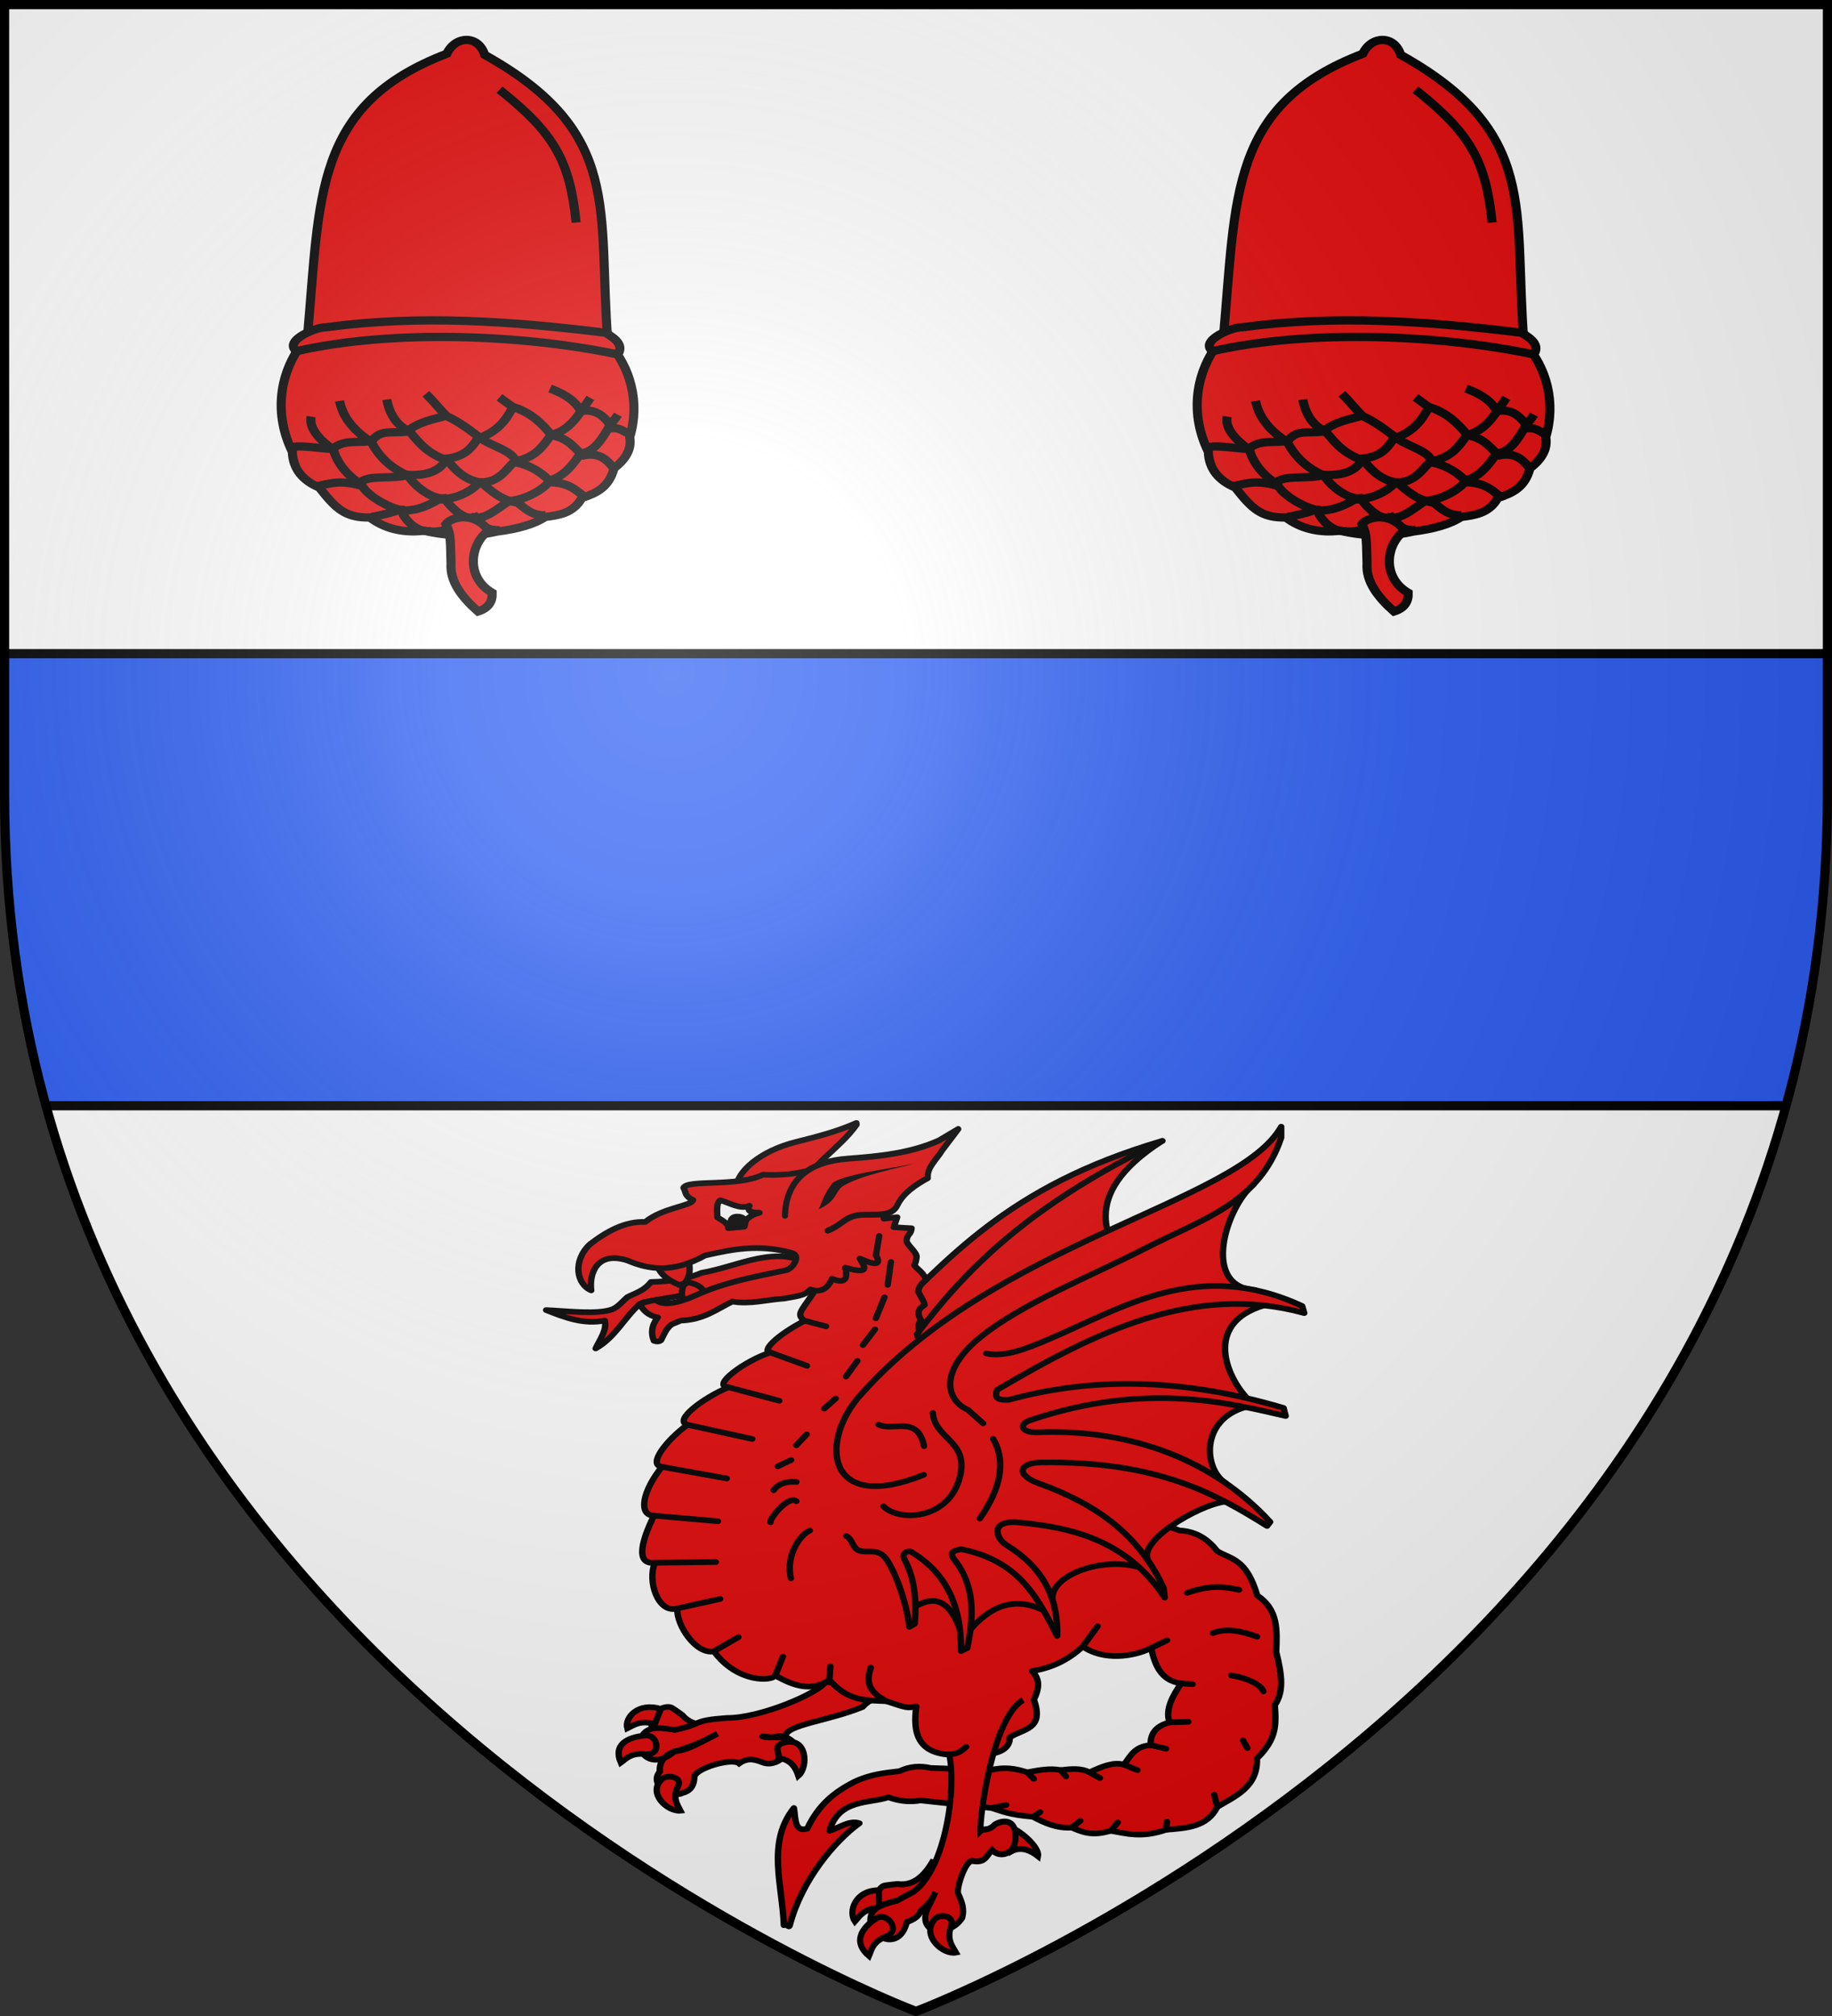 <?xml version="1.0" encoding="UTF-8" standalone="no"?>
<svg
   xmlns:dc="http://purl.org/dc/elements/1.1/"
   xmlns:cc="http://creativecommons.org/ns#"
   xmlns:rdf="http://www.w3.org/1999/02/22-rdf-syntax-ns#"
   xmlns:svg="http://www.w3.org/2000/svg"
   xmlns="http://www.w3.org/2000/svg"
   xmlns:xlink="http://www.w3.org/1999/xlink"
   xmlns:sodipodi="http://sodipodi.sourceforge.net/DTD/sodipodi-0.dtd"
   xmlns:inkscape="http://www.inkscape.org/namespaces/inkscape"
   width="600"
   height="660"
   viewBox="0 0 600 660"
   id="svg2"
   sodipodi:version="0.32"
   inkscape:version="0.46"
   sodipodi:docname="Blason_de_la_ville_de_Fossieux-A_(Moselle).svg"
   inkscape:output_extension="org.inkscape.output.svg.inkscape"
   version="1.0">
  <rect x="0" y="0" width="600" height="660" fill="#333333" stroke="none"/>
  <sodipodi:namedview
     inkscape:window-height="977"
     inkscape:window-width="1280"
     inkscape:pageshadow="2"
     inkscape:pageopacity="0.0"
     guidetolerance="10.0"
     gridtolerance="10.0"
     objecttolerance="10.0"
     borderopacity="1.0"
     bordercolor="#666666"
     pagecolor="#ffffff"
     id="base"
     showgrid="false"
     inkscape:zoom="1.1863636"
     inkscape:cx="300"
     inkscape:cy="330"
     inkscape:window-x="-4"
     inkscape:window-y="-4"
     inkscape:current-layer="layer3"
     inkscape:object-nodes="true"
     inkscape:window-maximized="1" />
  <defs
     id="defs4">
    <radialGradient
       id="Gradient1"
       gradientUnits="userSpaceOnUse"
       cx="-80"
       cy="-80"
       r="405">
      <stop
         style="stop-color:#fff;stop-opacity:0.31"
         offset="0"
         id="stop7" />
      <stop
         style="stop-color:#fff;stop-opacity:0.25"
         offset="0.19"
         id="stop9" />
      <stop
         style="stop-color:#6b6b6b;stop-opacity:0.125"
         offset="0.6"
         id="stop11" />
      <stop
         style="stop-color:#000;stop-opacity:0.125"
         offset="1"
         id="stop13" />
    </radialGradient>
    <clipPath
       id="shield_cut">
      <path
         id="shield"
         d="M -298.5,-298.5 L 298.5,-298.5 L 298.5,-40 C 298.5,246.31 0,358.5 0,358.5 C 0,358.5 -298.5,246.31 -298.5,-40 L -298.5,-298.5 z" />
    </clipPath>
  </defs>
  <g
     id="layer4"
     inkscape:label="Fond écu"
     inkscape:groupmode="layer"
     transform="translate(300,300)">
    <use
       xlink:href="#shield"
       id="use18"
       style="fill:#ffffff"
       x="0"
       y="0"
       width="600"
       height="660" />
    <path
       style="fill:#2b5df2"
       d="M 1.5 214 L 1.5 260 C 1.5 296.845 6.448 330.79 15.062 362 L 584.938 362 C 593.552 330.79 598.5 296.845 598.5 260 L 598.5 214 L 1.5 214 z "
       transform="translate(-300,-300)"
       id="path17770" />
    <path
       style="opacity:1;fill:none;fill-opacity:1;fill-rule:nonzero;stroke:#000000;stroke-width:3;stroke-linecap:butt;stroke-linejoin:round;stroke-miterlimit:4;stroke-dasharray:none;stroke-dashoffset:0;stroke-opacity:1"
       d="M -284.938,62 L 285.5,62"
       id="path11882"
       sodipodi:nodetypes="cc" />
    <path
       style="opacity:1;fill:none;fill-opacity:1;fill-rule:nonzero;stroke:#000000;stroke-width:3;stroke-linecap:butt;stroke-linejoin:round;stroke-miterlimit:4;stroke-dasharray:none;stroke-dashoffset:0;stroke-opacity:1"
       d="M -298.5,-86 L 298.5,-86"
       id="path11884"
       sodipodi:nodetypes="cc" />
  </g>
  <g
     id="layer3"
     inkscape:label="Meubles"
     inkscape:groupmode="layer"
     transform="translate(300,300)">
    <g
       id="g18034">
      <g
         id="g9137"
         transform="matrix(-0.992,0,0,0.9,-706.953,-241.229)">
        <path
           class="st0"
           d="M -511.742,57.137 C -515.942,5.937 -513.742,-27.163 -557.742,-45.763 C -560.642,-52.463 -568.242,-52.563 -570.242,-45.363 C -616.142,-17.163 -607.442,11.037 -610.942,59.237 C -618.542,68.237 -621.542,81.337 -618.142,93.737 C -618.842,98.137 -616.742,101.837 -612.942,105.037 C -611.342,111.837 -607.342,114.037 -602.342,115.837 C -599.442,121.537 -594.442,122.137 -590.242,122.737 C -586.642,125.437 -580.942,127.137 -574.442,128.037 C -567.142,129.937 -558.542,129.937 -550.242,127.737 C -543.042,128.737 -536.842,126.737 -532.342,122.937 C -524.042,123.137 -520.942,119.437 -515.642,112.037 C -510.242,109.537 -506.942,105.337 -506.742,99.037 C -500.842,85.837 -501.742,70.037 -511.742,57.137 z"
           id="path8862"
           style="fill:#e20909;stroke:#000000;stroke-width:3;stroke-opacity:1" />
        <path
           id="path42"
           class="st0"
           d="M -508.142,62.437 C -503.642,58.637 -514.742,53.537 -517.942,53.737 C -548.842,49.137 -579.142,51.537 -610.142,55.737 C -614.242,58.337 -615.942,60.637 -614.242,63.637 C -584.142,56.637 -540.942,54.237 -508.142,62.437"
           style="fill:#e20909;stroke:#000000;stroke-width:3;stroke-opacity:1" />
        <path
           id="path50"
           class="st1"
           d="M -575.142,-32.663 C -593.342,-16.763 -598.342,-6.763 -600.442,15.637"
           style="fill:none;stroke:#000000;stroke-width:3;stroke-opacity:1" />
        <path
           d="M -605.142,79.437 C -600.942,86.137 -598.342,91.237 -592.142,92.937 C -589.342,97.137 -587.242,101.037 -580.042,102.637 C -577.342,105.337 -574.942,110.437 -568.642,110.137 C -567.642,111.037 -563.842,116.037 -555.042,116.437 C -550.242,119.437 -546.742,120.737 -541.542,120.337 C -538.842,121.537 -533.842,122.537 -532.942,122.737"
           class="st2"
           id="path38"
           style="fill:none;stroke:#000000;stroke-width:3;stroke-opacity:1" />
        <path
           d="M -550.842,77.937 C -553.242,80.537 -555.342,83.437 -557.642,86.037 C -560.642,87.537 -563.842,89.737 -568.542,93.837 C -572.942,97.337 -579.542,98.537 -580.742,102.937 C -586.942,104.437 -589.942,107.837 -592.342,110.137 C -598.542,110.437 -600.842,113.437 -603.442,115.637"
           class="st2"
           id="path54"
           style="fill:none;stroke:#000000;stroke-width:3;stroke-opacity:1" />
        <path
           d="M -575.142,79.237 C -576.642,80.437 -578.042,81.637 -579.542,82.737 C -585.542,84.737 -589.142,88.737 -592.342,93.037 C -598.542,94.237 -599.942,98.237 -602.842,100.337 C -606.942,99.437 -609.942,100.637 -612.842,105.137"
           class="st2"
           id="path58"
           style="fill:none;stroke:#000000;stroke-width:3;stroke-opacity:1" />
        <path
           d="M -591.842,76.037 C -597.442,78.337 -600.142,80.737 -602.042,84.237 C -606.442,83.337 -609.742,85.637 -612.342,90.437 C -615.442,90.337 -615.742,91.737 -618.542,92.737"
           class="st2"
           id="path62"
           style="fill:none;stroke:#000000;stroke-width:3;stroke-opacity:1" />
        <path
           d="M -537.942,80.037 C -538.442,83.337 -540.242,89.137 -545.342,91.537 C -548.542,95.637 -551.342,99.837 -558.142,102.237 C -561.142,106.737 -564.742,109.637 -569.142,110.237 C -572.442,113.237 -575.442,116.637 -581.142,117.537 C -583.642,119.737 -585.942,122.337 -590.342,122.137"
           class="st3"
           id="path66"
           style="fill:none;stroke:#000000;stroke-width:3;stroke-opacity:1" />
        <path
           d="M -522.342,80.537 C -523.542,87.237 -527.842,91.937 -532.842,95.537 C -536.142,102.237 -540.342,105.437 -545.142,107.837 C -546.442,110.737 -552.542,116.537 -556.942,115.937 C -560.242,120.937 -564.242,124.037 -567.142,122.837 C -569.142,126.137 -571.542,127.737 -575.242,127.537"
           class="st3"
           id="path70"
           style="fill:none;stroke:#000000;stroke-width:3;stroke-opacity:1" />
        <path
           d="M -512.942,86.237 C -512.242,90.437 -515.442,94.437 -520.242,98.237 C -521.642,103.037 -524.442,107.337 -529.542,110.937 C -531.542,115.537 -540.142,120.037 -542.642,120.137 C -543.742,123.737 -547.842,128.737 -552.742,127.837"
           class="st2"
           id="path74"
           style="fill:none;stroke:#000000;stroke-width:3;stroke-opacity:1" />
        <path
           d="M -614.242,85.537 C -613.442,86.937 -612.242,88.437 -611.442,89.837 C -608.842,94.537 -606.442,99.137 -601.842,99.737 C -598.842,104.637 -596.042,108.037 -591.842,109.437 C -590.742,111.437 -585.642,116.137 -578.142,117.037 C -574.042,120.037 -570.342,123.837 -566.442,122.837 C -561.042,125.237 -557.342,128.837 -551.542,127.937"
           class="st2"
           id="path78"
           style="fill:none;stroke:#000000;stroke-width:3;stroke-opacity:1" />
        <path
           d="M -579.642,82.637 C -577.242,87.637 -574.342,91.937 -568.042,94.137 C -565.842,97.537 -564.042,100.737 -557.642,101.537 C -555.742,105.937 -551.442,107.737 -545.042,107.437 C -539.242,109.337 -530.942,106.937 -528.342,111.037 C -521.642,109.237 -518.542,110.837 -514.942,111.537"
           class="st2"
           id="path82"
           style="fill:none;stroke:#000000;stroke-width:3;stroke-opacity:1" />
        <path
           d="M -506.342,97.537 C -508.842,96.437 -514.142,97.637 -520.142,98.037 C -523.542,94.237 -529.342,96.137 -533.142,94.937 C -535.842,90.937 -539.242,92.337 -544.542,91.737 C -548.442,88.037 -553.742,87.137 -556.842,86.137"
           class="st2"
           id="path86"
           style="fill:none;stroke:#000000;stroke-width:3;stroke-opacity:1" />
        <path
           id="path90"
           class="st0"
           d="M -571.542,127.737 C -565.442,132.537 -563.842,144.637 -572.742,150.337 C -572.842,153.537 -571.542,155.937 -568.042,157.137 C -562.642,151.837 -558.742,146.237 -559.142,139.637 C -558.942,129.237 -558.842,128.537 -557.442,125.337 C -559.042,122.937 -566.542,120.337 -571.542,127.737"
           style="fill:#e20909;stroke:#000000;stroke-width:3;stroke-opacity:1" />
      </g>
      <use
         height="660"
         width="600"
         transform="translate(300,0)"
         id="use17884"
         xlink:href="#g9137"
         y="0"
         x="0" />
    </g>
    <g
       id="g9151"
       transform="matrix(1.042,0,0,0.924,-305.313,-92.951)">
      <path
         style="fill:#e20909;fill-opacity:1;stroke:#000000;stroke-width:2;stroke-linecap:round;stroke-linejoin:round;stroke-miterlimit:4;stroke-dasharray:none;stroke-opacity:1;display:inline"
         d="M 303.042,396.33 L 309.812,397.337"
         id="path5627" />
      <path
         style="fill:#e20909;fill-opacity:1;stroke:#000000;stroke-width:2;stroke-linecap:round;stroke-linejoin:round;stroke-miterlimit:4;stroke-dasharray:none;stroke-opacity:1"
         d="M 358.043,224.813 C 354.605,215.949 342.918,200.113 370.323,180.207 C 318.661,203.533 301.703,229.643 284.25,251.491 L 283.421,268.592 L 358.043,224.813 z"
         id="path4996"
         sodipodi:nodetypes="ccccc" />
      <path
         style="fill:#e20909;fill-opacity:1;stroke:#000000;stroke-width:2;stroke-linecap:round;stroke-linejoin:round;stroke-miterlimit:4;stroke-dasharray:none;stroke-opacity:1"
         d="M 282.177,266.084 C 300.054,237.231 318.061,208.381 370.48,180.122 C 321.082,196.455 303.105,222.467 280.104,246.93 L 282.177,266.084 z"
         id="path4994"
         sodipodi:nodetypes="cccc" />
      <g
         style="stroke-width:2;stroke-miterlimit:4;stroke-dasharray:none;display:inline"
         id="g5015"
         transform="translate(0,32)">
        <path
           style="fill:#e20909;fill-opacity:1;stroke:#000000;stroke-width:2;stroke-miterlimit:4;stroke-dasharray:none;stroke-opacity:1"
           d="M 213.164,360.687 C 207.588,359.572 209.74,347.679 215.795,348.779 C 216.34,348.878 219.534,351.548 219.534,351.548 C 222.272,355.276 226.904,355.849 232.965,354.04 L 221.195,360.964 L 213.164,360.687 z"
           id="path5240"
           sodipodi:nodetypes="cscccc" />
        <path
           sodipodi:nodetypes="cccssccccsccccccccc"
           id="path5244"
           d="M 251.97,359.158 C 251.378,360.102 244.284,359.001 244.753,359.145 C 248.258,360.767 250.176,356.899 254.35,361.024 C 257.476,366.867 254.931,359.418 251.595,365.86 C 250.527,367.92 247.702,369.302 245.385,368.588 C 243.632,368.049 240.799,365.995 237.403,368.736 C 235.13,366.625 223.668,370.452 223.335,373.503 C 223.267,377.028 221.712,378.642 219.489,379.242 C 216.56,381.13 208.889,376.579 212.484,371.594 C 212.249,368.782 213.64,365.738 217.133,364.53 C 222.365,362.721 226.117,361.009 230.594,358.188 C 225.52,361.038 221.511,364.089 217.107,364.436 C 208.95,372.364 203.163,362.561 207.974,357.534 C 209.286,356.591 210.065,355.459 217.211,356.868 C 226.492,354.608 222.364,353.506 233.589,352.602 C 244.043,352.683 262.084,343.932 264.511,339.948 L 292.438,340.662 C 286.114,345.75 280.845,343.092 276.186,348.74 C 265.065,353.857 252.049,354.984 251.97,359.158 z"
           style="fill:#e20909;fill-opacity:1;stroke:#000000;stroke-width:2;stroke-miterlimit:4;stroke-dasharray:none;stroke-opacity:1" />
        <path
           style="fill:#e20909;fill-opacity:1;stroke:#000000;stroke-width:2;stroke-miterlimit:4;stroke-dasharray:none;stroke-opacity:1"
           d="M 212.792,349.411 L 210.89,354.811 C 206.407,353.231 204.133,355.275 202.265,356.29 C 201.36,352.483 205.745,346.865 212.792,349.411 z"
           id="path5250"
           sodipodi:nodetypes="cscs" />
        <path
           sodipodi:nodetypes="cscs"
           id="path5246"
           d="M 213.034,374.38 C 214.824,372.38 219.683,373.584 218.248,376.745 C 216.284,381.074 218.122,383.518 218.97,385.467 C 215.033,385.948 208.548,379.393 213.034,374.38 z"
           style="fill:#e20909;fill-opacity:1;stroke:#000000;stroke-width:2;stroke-miterlimit:4;stroke-dasharray:none;stroke-opacity:1" />
        <path
           style="fill:#e20909;fill-opacity:1;stroke:#000000;stroke-width:2;stroke-miterlimit:4;stroke-dasharray:none;stroke-opacity:1"
           d="M 207.974,358.814 C 211.984,358.415 213.094,365.999 208.008,365.432 C 203.283,364.904 201.891,367.117 200.228,368.441 C 197.845,362.218 202.004,359.407 207.974,358.814 z"
           id="path5248"
           sodipodi:nodetypes="cscs" />
        <path
           style="fill:#e20909;fill-opacity:1;stroke:#000000;stroke-width:2;stroke-miterlimit:4;stroke-dasharray:none;stroke-opacity:1"
           d="M 251.363,361.412 C 247.946,362.524 250.265,365.071 249.824,366.927 C 253.682,367.212 255.277,370.442 256.041,373.086 C 259.151,370.097 258.934,358.948 251.363,361.412 z"
           id="path8571"
           sodipodi:nodetypes="cccs" />
      </g>
      <path
         style="fill:#e20909;fill-opacity:1;stroke:#000000;stroke-width:2;stroke-linecap:round;stroke-linejoin:round;stroke-miterlimit:4;stroke-dasharray:none;stroke-opacity:1;display:inline"
         d="M 282.5,203.543 L 273.235,201.096 L 260.719,234.09 C 256.328,241.328 255.67,241.31 257.812,243.99 C 249.004,249.165 244.268,254.764 247.25,255.127 C 239.352,257.901 228.336,267.072 234.062,267.434 C 225.858,271.325 216.694,279.293 221.188,280.737 C 214.937,285.767 208.41,294.927 213.157,295.629 C 207.09,304.068 205.551,312.783 210.613,312.932 C 207.381,320.504 204.189,330.465 210.938,329.618 C 208.504,336.194 211.933,347.767 217.969,345.809 C 217.716,352.179 224.16,362.294 229.469,360.996 C 236.854,372.236 247.58,371.658 248.781,369.59 C 254.449,373.18 260.114,375.509 265.781,371.102 C 271.755,378.941 277.714,378.346 283.688,378.671 C 290.179,381.088 290.09,381.18 293.094,380.527 C 292.08,389.388 292.686,399.755 309.812,397.337 L 312.474,397.094 C 316.804,398.144 322.743,396.443 322.456,391.507 C 326.719,388.362 333.446,388.744 330.062,378.121 C 332.388,372.764 331.268,370.121 329.5,367.981 C 334.913,367.028 340.363,364.629 345.438,359.284 C 351.815,364.431 361.472,362.978 366.906,359.827 C 368.084,365.892 370.008,371.44 376.344,372.346 C 373.594,376.957 371.302,381.555 372.688,386.165 C 369.069,387.277 366.585,389.49 366.75,394.243 C 361.587,394.687 360.393,398.238 358.375,401.152 C 355.069,400.045 351.302,401.906 347.531,403.868 C 344.817,402.238 341.614,402.675 338.438,403.077 C 335.246,402.338 331.626,403.071 327.969,403.868 C 324.335,402.466 320.544,401.877 316.438,403.077 L 297.594,402.321 C 294.334,401.481 291.072,401.687 287.812,403.456 C 283.039,404.053 278.273,404.668 273.5,407.306 C 267.877,410.596 262.556,414.865 258.812,423.84 C 254.656,425.201 255.22,420.054 254.625,416.518 C 245.963,428.754 251.031,443.9 251.469,458.043 C 252.092,456.748 253.013,459.47 253.344,458.043 C 257.048,442.058 267.55,428.117 275.219,421.915 C 272.075,420.692 268.956,423.499 265.812,424.596 C 268.675,413.146 278.671,414.998 284.312,412.702 C 287.689,414.114 291.061,414.514 294.438,413.837 L 316.781,416.518 C 320.082,417.666 322.372,418.959 329.719,419.612 C 333.445,421.852 337.275,423.796 341.938,423.462 C 345.155,424.947 348.179,426.654 354.156,424.596 C 359.244,425.544 363.817,427.259 371.625,424.218 C 378.015,423.642 384.528,423.315 387.688,416.14 C 393.001,412.493 400.521,409.247 400.167,398.965 C 406.385,392.066 406.232,387.138 405.781,380.046 C 408.541,375.482 408.174,369.922 406.219,361.209 C 406.507,353.718 406.929,346.185 400.281,341.237 C 396.781,327.998 392.076,328.462 387.688,325.493 C 384.936,321.51 381.398,318.516 375.812,318.171 C 333.101,300.89 306.725,301.774 293.319,248.589 C 294.793,247.589 292.895,244.884 294.695,243.801 C 292.798,240.624 294.319,239.315 295.717,238.275 C 295.603,237.107 294.623,235.694 293.688,233.5 C 293.876,231.846 294.816,230.495 296.261,229.247 C 294.666,225.964 293.655,225.98 292.494,224.182 C 293.014,222.871 292.982,222.807 293.188,221.429 C 293.466,219.571 289.757,216.83 290.049,215.203 C 290.475,212.837 291.387,213.445 291.625,211.106 L 286,210.727 L 287.094,207.187 L 282.906,207.702 L 282.5,203.543 z"
         id="path7623"
         sodipodi:nodetypes="cccccccccccccccccccccccccccccccccccccscccccccccccccccccccccccsccccc" />
      <g
         style="stroke-width:1.907;stroke-miterlimit:4;stroke-dasharray:none;display:inline"
         id="g5007"
         transform="matrix(1,0,0,1.1,0,-3.478)">
        <path
           sodipodi:nodetypes="cccs"
           id="path5213"
           d="M 320.856,390.485 L 322.758,395.885 C 326.082,393.906 329.241,395.637 331.383,397.365 C 332.217,393.132 318.211,382.976 320.856,390.485 z"
           style="fill:#e20909;fill-opacity:1;stroke:#000000;stroke-width:1.907;stroke-miterlimit:4;stroke-dasharray:none;stroke-opacity:1" />
        <path
           sodipodi:nodetypes="cscccc"
           id="path5242"
           d="M 289.169,417.262 C 284.438,420.416 277.55,410.485 282.609,406.981 C 283.065,406.666 287.211,406.296 287.211,406.296 C 291.783,406.995 295.464,404.125 298.47,398.561 L 295.044,411.779 L 289.169,417.262 z"
           style="fill:#e20909;fill-opacity:1;stroke:#000000;stroke-width:1.907;stroke-miterlimit:4;stroke-dasharray:none;stroke-opacity:1" />
        <path
           sodipodi:nodetypes="cscs"
           id="path5238"
           d="M 281.333,408.308 L 281.392,414.033 C 276.639,414.082 275.201,416.781 273.794,418.373 C 271.641,415.105 273.84,408.326 281.333,408.308 z"
           style="fill:#e20909;fill-opacity:1;stroke:#000000;stroke-width:1.907;stroke-miterlimit:4;stroke-dasharray:none;stroke-opacity:1" />
        <path
           style="fill:#e20909;fill-opacity:1;stroke:#000000;stroke-width:1.907;stroke-miterlimit:4;stroke-dasharray:none;stroke-opacity:1"
           d="M 326.658,346.99 C 316.943,352.994 313.071,384.529 313.25,389.284 C 314.396,388.156 315.569,389.392 317.488,387.4 C 318.597,386.248 324.802,383.951 324.262,391.873 C 323.93,396.734 319.345,398.047 316.917,395.342 C 314.961,397.394 314.893,399.625 310.554,398.836 C 308.44,399.104 305.808,407.222 306.224,409.294 C 307.651,412.518 308.24,414.458 307.553,417.148 C 304.095,422.731 295.489,422.818 295.92,416.808 C 296.071,414.691 297.344,413.15 299.097,408.894 C 297.935,411.867 296.108,413.569 294.442,415.023 C 293.9,416.639 292.599,417.588 290.134,418.555 C 287.691,428.955 276.704,422.749 278.94,416.16 C 279.73,414.75 279.958,413.395 287.03,411.652 L 292.276,408.735 C 302.343,401.338 305.78,375.241 303.434,364.531"
           id="path5211"
           sodipodi:nodetypes="ccssccccsccccccc" />
        <path
           sodipodi:nodetypes="cscs"
           id="path5215"
           d="M 280.549,417.343 C 283.902,415.109 288.444,421.284 283.686,423.171 C 279.267,424.923 279.076,427.531 278.229,429.48 C 273.204,425.104 275.557,420.669 280.549,417.343 z"
           style="fill:#e20909;fill-opacity:1;stroke:#000000;stroke-width:1.907;stroke-miterlimit:4;stroke-dasharray:none;stroke-opacity:1" />
        <path
           style="fill:#e20909;fill-opacity:1;stroke:#000000;stroke-width:1.907;stroke-miterlimit:4;stroke-dasharray:none;stroke-opacity:1"
           d="M 298.686,417.814 C 300.295,415.666 305.241,416.442 304.087,419.717 C 302.507,424.2 304.551,426.474 305.566,428.342 C 301.685,429.164 294.654,423.2 298.686,417.814 z"
           id="path12774"
           sodipodi:nodetypes="cscs" />
      </g>
      <path
         style="fill:#e20909;fill-opacity:1;stroke:#000000;stroke-width:2;stroke-linecap:round;stroke-linejoin:round;stroke-miterlimit:4;stroke-dasharray:none;stroke-opacity:1"
         d="M 236.512,196.662 C 236.725,191.175 243.764,183.752 255.389,180.486 C 262.038,178.618 268.392,176.766 274.262,173.789 L 274.315,174.396 C 268.882,183.204 258.151,189.858 259.711,194.938 L 236.512,196.662 z"
         id="path7635"
         sodipodi:nodetypes="cscccc" />
      <path
         style="fill:#e20909;fill-opacity:1;stroke:#000000;stroke-width:2;stroke-linecap:round;stroke-linejoin:round;stroke-miterlimit:4;stroke-dasharray:none;stroke-opacity:1"
         d="M 248.875,221.062 C 241.204,221.335 233.353,225.429 225.625,226.875 C 220.781,229.251 215.36,229.993 209.719,230.125 C 207.366,233.436 204.76,234.023 202.25,235.531 C 200.688,237.09 199.219,239.122 197.562,239.812 C 192.895,241.757 183.688,240.456 176.75,240.094 C 182.847,242.82 188.585,245.276 195.188,243.812 C 195.924,247.104 193.708,250.396 192.312,253.688 C 198.387,249.856 201.237,242.926 206.094,238.031 C 208.13,236.688 208.095,237.462 211.281,236.5 L 253.281,228.438 L 256.469,222.312 C 253.964,221.316 251.432,220.972 248.875,221.062 z"
         id="path7639"
         sodipodi:nodetypes="ccccscccccccc" />
      <path
         style="fill:#e20909;fill-opacity:1;stroke:#000000;stroke-width:2;stroke-linecap:round;stroke-linejoin:round;stroke-miterlimit:4;stroke-dasharray:none;stroke-opacity:1"
         d="M 211.618,223.366 C 211.861,226.324 213.939,228.985 218.646,231.221 L 220.288,230.579 C 222.606,227.108 221.725,224.315 221.521,221.378 L 211.618,223.366 z"
         id="path7641"
         sodipodi:nodetypes="ccccc" />
      <path
         style="fill:#e20909;fill-opacity:1;stroke:#000000;stroke-width:2;stroke-linecap:round;stroke-linejoin:round;stroke-miterlimit:4;stroke-dasharray:none;stroke-opacity:1"
         d="M 220.332,237.55 C 219.18,235.575 219.264,233.492 219.904,231.36 L 221.278,230.243 C 226.106,231.315 225.893,233.327 227.441,234.686 L 220.332,237.55 z"
         id="path7643"
         sodipodi:nodetypes="ccccc" />
      <path
         style="fill:#e20909;fill-opacity:1;stroke:#000000;stroke-width:2;stroke-linecap:round;stroke-linejoin:round;stroke-miterlimit:4;stroke-dasharray:none;stroke-opacity:1"
         d="M 258.093,190.958 C 254.264,191.958 249.943,192.415 244.933,192.11 C 236.766,196.592 221.142,193.703 219.935,196.784 C 220.791,198.345 220.183,199.681 222.926,201.077 C 222.564,203.224 213.521,203.7 207.91,208.869 C 201.725,208.575 196.02,212.006 190.492,216.796 C 184.987,222.733 186.321,230.978 190.934,233.124 C 190.247,227.508 192.447,219.007 202.313,222.522 C 209.085,225.809 216.571,227.071 226.738,220.741 C 235.664,218.52 243.302,216.65 253.824,219.794 C 257.161,220.792 254.179,225.509 252.102,225.993 C 241.316,228.507 232.681,230.298 223.68,234.908 C 218.586,237.517 213.384,238.791 211.277,236.514 C 209.357,236.778 207.047,237.535 206.085,238.03 C 207.338,240.094 208.706,242.068 211.839,242.68 C 209.836,245.582 209.663,248.325 210.623,250.969 C 211.515,251.346 212.272,251.308 212.87,250.772 C 213.817,248.769 214.463,246.559 216.259,245.139 L 219.055,243.827 C 226.383,243.507 230.338,239.791 235.282,237.071 C 240.878,238.18 246.218,236.374 251.683,235.992 C 254.702,235.302 258.141,235.127 259.812,232.79 C 262.789,233.914 265.127,232.903 266.596,228.995 C 270.721,230.91 271.647,229.048 270.781,225.071 C 279.253,227.75 276.553,224.383 275.348,221.825 C 280.934,224.686 281.964,223.749 280.422,220.669 L 281.44,213.82"
         id="path7637"
         sodipodi:nodetypes="cccccccccsssccccccccccccccc" />
      <path
         style="fill:#ffffff;fill-opacity:1;stroke:#000000;stroke-width:2;stroke-linecap:round;stroke-linejoin:round;stroke-miterlimit:4;stroke-dasharray:none;stroke-opacity:1"
         d="M 231.532,201.196 C 230.321,201.806 230.429,204.49 230.59,207.257 C 232.446,208.465 234.183,209.683 233.981,211.071 L 239.027,210.505 C 239.082,208.192 240.611,206.53 243.807,205.603 C 241.764,205.5 239.649,205.449 240.647,203.139 C 237.789,204.552 234.598,202.161 231.532,201.196 z"
         id="path7645"
         sodipodi:nodetypes="ccccccc" />
      <path
         style="fill:#000000;fill-opacity:1;stroke:#000000;stroke-width:2;stroke-linecap:round;stroke-linejoin:round;stroke-miterlimit:4;stroke-dasharray:none;stroke-opacity:1"
         d="M 235.319,210.83 L 239.027,210.505 C 239.583,209.188 239.606,206.901 236.68,206.974 C 234.541,207.027 234.31,209.374 235.319,210.83 z"
         id="path7647"
         sodipodi:nodetypes="ccsc" />
      <g
         id="g4962"
         transform="matrix(0.996,-8.7155743e-2,9.5871317e-2,1.096,-19.626,15.773)"
         style="stroke-width:1.907;stroke-miterlimit:4;stroke-dasharray:none">
        <path
           sodipodi:nodetypes="csccccccc"
           id="path7633"
           d="M 253.83,194.349 C 255.312,182.621 263.282,177.575 275.19,177.616 C 285.327,177.652 295.193,177.409 304.382,174.056 L 310.79,170.852 L 305.094,177.26 C 303.151,180.054 299.731,182.355 299.754,185.805 C 295.628,187.73 291.735,189.889 289.43,193.637 C 287.593,196.963 283.794,196.368 280.174,196.129 C 272.544,195.251 272.41,198.461 266.745,200.203"
           style="opacity:1;fill:#e20909;fill-opacity:1;stroke:#000000;stroke-width:1.907;stroke-linecap:round;stroke-linejoin:round;stroke-miterlimit:4;stroke-dasharray:none;stroke-opacity:1" />
        <path
           sodipodi:nodetypes="cscsc"
           id="path4176"
           d="M 296.028,180.789 C 289.474,181.851 271.837,182.533 269.443,185.359 C 266.479,188.858 266.044,190.482 264.597,193.112 C 270.903,190.833 270.184,187.578 273.236,186.121 C 279.799,182.988 291.534,181.842 296.028,180.789 z"
           style="opacity:1;fill:#000000;fill-opacity:1;stroke:none;stroke-width:1.907;stroke-linecap:round;stroke-linejoin:round;stroke-miterlimit:4;stroke-dasharray:none;stroke-opacity:1" />
      </g>
      <path
         style="fill:#e20909;fill-opacity:1;stroke:#000000;stroke-width:2;stroke-linecap:round;stroke-linejoin:round;stroke-miterlimit:4;stroke-dasharray:none;stroke-opacity:1"
         d="M 284.25,323.315 L 292.402,345.368 C 296.21,342.904 302.469,339.679 306.801,353.162 L 310.118,353.234 C 317.487,343.663 325.172,342.085 333.094,346.492 L 336.359,344.55 C 332.738,335.243 350.43,327.074 363.107,331.204 L 366.297,329.421 C 361.572,322.592 381.433,309.225 390.191,307.974 L 390.326,301.377 C 383.528,296.596 382.154,279.081 396.566,274.477 L 397.117,271.337 C 390.876,264.098 383.1,244.938 402.36,238.443 L 399.621,233.012 C 382.259,231.799 390.691,203.358 399.06,195.601 L 310.782,243.966 L 292.127,276.572"
         id="path4992"
         sodipodi:nodetypes="ccccccccccccccccc" />
      <path
         style="fill:#e20909;fill-opacity:1;stroke:#000000;stroke-width:2;stroke-linecap:round;stroke-linejoin:round;stroke-miterlimit:4;stroke-dasharray:none;stroke-opacity:1"
         d="M 271.098,320.163 C 273.071,321.21 273.02,324.347 275.002,325.247 C 277.871,326.549 281.239,323.86 284.076,328.986 C 287.077,334.408 290.057,344.045 290.919,352.331 L 292.575,351.246 C 293.326,341.928 292.305,334.517 289.427,328.55 C 288.203,326.01 290.689,325.21 291.473,325.742 C 301.941,332.831 307.282,343.882 307.166,360.91 L 309.115,359.837 C 311.152,348.849 311.679,338.1 305.216,328.741 C 303.065,325.75 305.121,325.283 307.166,324.809 C 326.214,329.041 331.747,343.454 337.385,355.548 C 337.411,354.375 337.401,353.206 337.349,352.043 C 336.87,341.375 332.868,331.217 321.463,323.38 C 318.112,321.077 316.081,314.392 325.184,315.341 C 340.889,316.979 358.966,321.028 371.178,341.966 L 370.82,338.515 C 363.182,319.895 349.912,308.912 331.702,301.541 C 324.131,298.477 325.373,294.163 332.511,294.07 C 369.272,293.586 387.19,305.286 403.347,316.588 L 404.322,315.159 C 386.666,293.368 360.742,282.088 331.211,283.403 C 326.113,283.628 325.082,280.586 328.936,279.114 C 365.708,265.07 392.665,273.4 409.196,277.629 L 408.546,274.769 C 375.922,263.815 347.556,264.03 322.113,271.91 C 319.595,271.968 317.262,271.854 318.538,268.335 C 349.316,247.915 380.458,230.469 415.045,241.171 L 414.395,238.669 C 381.829,221.535 357.835,239.355 334.934,250.325 C 327.423,253.922 320.904,256.852 315.11,255.486"
         id="path4982"
         sodipodi:nodetypes="cssccsscccccsssccssccssccccccsc" />
      <path
         style="fill:#e20909;fill-opacity:1;stroke:#000000;stroke-width:2;stroke-linecap:round;stroke-linejoin:round;stroke-miterlimit:4;stroke-dasharray:none;stroke-opacity:1"
         d="M 295.443,298.462 C 265.368,312.158 262.707,287.853 274.507,271.556 C 317.081,215.822 394.158,202.451 407.792,175.106 L 407.792,178.982 C 400.882,202.238 383.224,207.71 365.506,217.973 C 347.867,228.188 326.4,237.651 313.27,249.667 C 300.24,261.589 302.304,271.925 309.331,275.432 L 314.099,280.22"
         id="path4986"
         sodipodi:nodetypes="cccczzcc" />
      <path
         style="fill:none;fill-opacity:1;stroke:#000000;stroke-width:2;stroke-linecap:round;stroke-linejoin:round;stroke-miterlimit:4;stroke-dasharray:none;stroke-opacity:1"
         d="M 282.799,309.634 C 287.633,315.114 302.675,314.405 306.513,300.329 C 310.319,286.367 298.96,286.169 298.286,276.531"
         id="path4988"
         sodipodi:nodetypes="czc" />
      <path
         style="fill:#e20909;fill-opacity:1;stroke:#000000;stroke-width:2;stroke-linecap:round;stroke-linejoin:round;stroke-miterlimit:4;stroke-dasharray:none;stroke-opacity:1"
         d="M 317.249,285.693 C 321.526,294.06 319.405,303.706 313.062,313.966"
         id="path4990"
         sodipodi:nodetypes="cc" />
      <path
         style="fill:none;fill-opacity:1;stroke:#000000;stroke-width:2;stroke-linecap:round;stroke-linejoin:round;stroke-miterlimit:4;stroke-dasharray:none;stroke-opacity:1"
         d="M 257.806,243.803 L 264.729,245.845"
         id="path5086" />
      <path
         style="fill:none;fill-opacity:1;stroke:#000000;stroke-width:2;stroke-linecap:round;stroke-linejoin:round;stroke-miterlimit:4;stroke-dasharray:none;stroke-opacity:1"
         d="M 247.25,255.127 L 258.763,259.842"
         id="path5088" />
      <path
         style="fill:none;fill-opacity:1;stroke:#000000;stroke-width:2;stroke-linecap:round;stroke-linejoin:round;stroke-miterlimit:4;stroke-dasharray:none;stroke-opacity:1"
         d="M 234.062,267.434 L 250.044,272.232"
         id="path5090" />
      <path
         style="fill:none;fill-opacity:1;stroke:#000000;stroke-width:2;stroke-linecap:round;stroke-linejoin:round;stroke-miterlimit:4;stroke-dasharray:none;stroke-opacity:1"
         d="M 221.188,280.737 L 241.554,285.77"
         id="path5092"
         sodipodi:nodetypes="cc" />
      <path
         style="fill:none;fill-opacity:1;stroke:#000000;stroke-width:2;stroke-linecap:round;stroke-linejoin:round;stroke-miterlimit:4;stroke-dasharray:none;stroke-opacity:1"
         d="M 213.157,295.629 L 233.524,299.767"
         id="path5094"
         sodipodi:nodetypes="cc" />
      <path
         style="fill:none;fill-opacity:1;stroke:#000000;stroke-width:2;stroke-linecap:round;stroke-linejoin:round;stroke-miterlimit:4;stroke-dasharray:none;stroke-opacity:1"
         d="M 210.613,312.932 L 230.77,314.911"
         id="path5096"
         sodipodi:nodetypes="cc" />
      <path
         style="fill:none;fill-opacity:1;stroke:#000000;stroke-width:2;stroke-linecap:round;stroke-linejoin:round;stroke-miterlimit:4;stroke-dasharray:none;stroke-opacity:1"
         d="M 210.938,329.618 L 230.082,329.366"
         id="path5098" />
      <path
         style="fill:none;fill-opacity:1;stroke:#000000;stroke-width:2;stroke-linecap:round;stroke-linejoin:round;stroke-miterlimit:4;stroke-dasharray:none;stroke-opacity:1"
         d="M 217.969,345.809 L 231.458,342.445"
         id="path5100" />
      <path
         style="fill:none;fill-opacity:1;stroke:#000000;stroke-width:2;stroke-linecap:round;stroke-linejoin:round;stroke-miterlimit:4;stroke-dasharray:none;stroke-opacity:1"
         d="M 229.469,360.996 L 237.195,355.983"
         id="path5102" />
      <path
         style="fill:none;fill-opacity:1;stroke:#000000;stroke-width:2;stroke-linecap:round;stroke-linejoin:round;stroke-miterlimit:4;stroke-dasharray:none;stroke-opacity:1"
         d="M 248.781,369.59 L 251.191,362.866"
         id="path5104" />
      <path
         style="fill:none;fill-opacity:1;stroke:#000000;stroke-width:2;stroke-linecap:round;stroke-linejoin:round;stroke-miterlimit:4;stroke-dasharray:none;stroke-opacity:1"
         d="M 265.781,371.102 L 266.106,366.308"
         id="path5106" />
      <path
         style="fill:none;fill-opacity:1;stroke:#000000;stroke-width:2;stroke-linecap:round;stroke-linejoin:round;stroke-miterlimit:4;stroke-dasharray:none;stroke-opacity:1"
         d="M 283.688,378.671 C 277.041,374.698 277.749,370.724 278.806,366.75"
         id="path5108"
         sodipodi:nodetypes="cc" />
      <path
         style="fill:none;fill-opacity:1;stroke:#000000;stroke-width:2;stroke-linecap:round;stroke-linejoin:round;stroke-miterlimit:4;stroke-dasharray:none;stroke-opacity:1"
         d="M 345.438,359.284 L 350.091,352.117"
         id="path5112"
         sodipodi:nodetypes="cc" />
      <path
         style="fill:none;fill-opacity:1;stroke:#000000;stroke-width:2;stroke-linecap:round;stroke-linejoin:round;stroke-miterlimit:4;stroke-dasharray:none;stroke-opacity:1"
         d="M 366.906,359.827 L 371.926,357.117"
         id="path5114"
         sodipodi:nodetypes="cc" />
      <path
         style="fill:none;fill-opacity:1;stroke:#000000;stroke-width:2;stroke-linecap:round;stroke-linejoin:round;stroke-miterlimit:4;stroke-dasharray:none;stroke-opacity:1"
         d="M 372.688,386.165 L 378.602,385.97"
         id="path5118" />
      <path
         style="fill:none;fill-opacity:1;stroke:#000000;stroke-width:2;stroke-linecap:round;stroke-linejoin:round;stroke-miterlimit:4;stroke-dasharray:none;stroke-opacity:1"
         d="M 366.75,394.243 L 371.585,395.514"
         id="path5120" />
      <path
         style="fill:none;fill-opacity:1;stroke:#000000;stroke-width:2;stroke-linecap:round;stroke-linejoin:round;stroke-miterlimit:4;stroke-dasharray:none;stroke-opacity:1"
         d="M 358.375,401.152 L 362.603,403.093"
         id="path5122" />
      <path
         style="fill:none;fill-opacity:1;stroke:#000000;stroke-width:2;stroke-linecap:round;stroke-linejoin:round;stroke-miterlimit:4;stroke-dasharray:none;stroke-opacity:1"
         d="M 347.531,403.868 L 350.813,405.9"
         id="path5124" />
      <path
         style="fill:none;fill-opacity:1;stroke:#000000;stroke-width:2;stroke-linecap:round;stroke-linejoin:round;stroke-miterlimit:4;stroke-dasharray:none;stroke-opacity:1"
         d="M 338.438,403.077 L 340.147,405.338"
         id="path5126" />
      <path
         style="fill:none;fill-opacity:1;stroke:#000000;stroke-width:2;stroke-linecap:round;stroke-linejoin:round;stroke-miterlimit:4;stroke-dasharray:none;stroke-opacity:1"
         d="M 327.969,403.868 L 330.042,406.181"
         id="path5128" />
      <path
         style="fill:none;fill-opacity:1;stroke:#000000;stroke-width:2;stroke-linecap:round;stroke-linejoin:round;stroke-miterlimit:4;stroke-dasharray:none;stroke-opacity:1"
         d="M 316.781,416.518 L 321.34,415.444"
         id="path5130" />
      <path
         style="fill:none;fill-opacity:1;stroke:#000000;stroke-width:2;stroke-linecap:round;stroke-linejoin:round;stroke-miterlimit:4;stroke-dasharray:none;stroke-opacity:1"
         d="M 329.719,419.612 L 332.007,417.97"
         id="path5132" />
      <path
         style="fill:none;fill-opacity:1;stroke:#000000;stroke-width:2;stroke-linecap:round;stroke-linejoin:round;stroke-miterlimit:4;stroke-dasharray:none;stroke-opacity:1"
         d="M 341.938,423.462 L 344.638,421.057"
         id="path5134" />
      <path
         style="fill:none;fill-opacity:1;stroke:#000000;stroke-width:2;stroke-linecap:round;stroke-linejoin:round;stroke-miterlimit:4;stroke-dasharray:none;stroke-opacity:1"
         d="M 354.156,424.596 L 356.427,421.619"
         id="path5136" />
      <path
         style="fill:none;fill-opacity:1;stroke:#000000;stroke-width:2;stroke-linecap:round;stroke-linejoin:round;stroke-miterlimit:4;stroke-dasharray:none;stroke-opacity:1"
         d="M 371.625,424.218 L 371.866,421.338"
         id="path5138" />
      <path
         style="fill:none;fill-opacity:1;stroke:#000000;stroke-width:2;stroke-linecap:round;stroke-linejoin:round;stroke-miterlimit:4;stroke-dasharray:none;stroke-opacity:1"
         d="M 387.688,416.14 L 386.743,411.794"
         id="path5140" />
      <path
         style="fill:none;fill-opacity:1;stroke:#000000;stroke-width:2;stroke-linecap:round;stroke-linejoin:round;stroke-miterlimit:4;stroke-dasharray:none;stroke-opacity:1;display:inline"
         d="M 274.571,258.109 L 270.997,263.633"
         id="path5152" />
      <path
         style="fill:none;fill-opacity:1;stroke:#000000;stroke-width:2;stroke-linecap:round;stroke-linejoin:round;stroke-miterlimit:4;stroke-dasharray:none;stroke-opacity:1;display:inline"
         d="M 267.748,271.432 L 264.173,275.006"
         id="path5154" />
      <path
         style="fill:none;fill-opacity:1;stroke:#000000;stroke-width:2;stroke-linecap:round;stroke-linejoin:round;stroke-miterlimit:4;stroke-dasharray:none;stroke-opacity:1;display:inline"
         d="M 258.649,284.104 L 255.4,288.003"
         id="path5156" />
      <path
         style="fill:none;fill-opacity:1;stroke:#000000;stroke-width:2;stroke-linecap:round;stroke-linejoin:round;stroke-miterlimit:4;stroke-dasharray:none;stroke-opacity:1;display:inline"
         d="M 253.775,293.202 L 249.551,295.477"
         id="path5158" />
      <path
         style="fill:none;fill-opacity:1;stroke:#000000;stroke-width:2;stroke-linecap:round;stroke-linejoin:round;stroke-miterlimit:4;stroke-dasharray:none;stroke-opacity:1;display:inline"
         d="M 255.4,301.001 C 252.156,300.684 249.762,301.643 248.251,303.925"
         id="path5160"
         sodipodi:nodetypes="cc" />
      <path
         style="fill:none;fill-opacity:1;stroke:#000000;stroke-width:2;stroke-linecap:round;stroke-linejoin:round;stroke-miterlimit:4;stroke-dasharray:none;stroke-opacity:1;display:inline"
         d="M 255.4,307.824 C 252.945,305.514 246.751,314.247 247.277,315.298"
         id="path5162"
         sodipodi:nodetypes="cc" />
      <path
         style="fill:none;fill-opacity:1;stroke:#000000;stroke-width:2;stroke-linecap:round;stroke-linejoin:round;stroke-miterlimit:4;stroke-dasharray:none;stroke-opacity:1;display:inline"
         d="M 259.624,318.222 C 256.779,319.493 251.932,326.883 253.695,335.131"
         id="path5164"
         sodipodi:nodetypes="cc" />
      <path
         style="fill:none;fill-opacity:1;stroke:#000000;stroke-width:2;stroke-linecap:round;stroke-linejoin:round;stroke-miterlimit:4;stroke-dasharray:none;stroke-opacity:1"
         d="M 303.434,397.506 C 305.762,397.394 306.992,396.7 308.762,394.83"
         id="path5173"
         sodipodi:nodetypes="cc" />
      <path
         style="fill:#e20909;fill-opacity:1;stroke:#000000;stroke-width:2;stroke-linecap:round;stroke-linejoin:round;stroke-miterlimit:4;stroke-dasharray:none;stroke-opacity:1"
         d="M 285.126,223.044 L 284.111,231.165"
         id="path5621" />
      <path
         style="fill:#e20909;fill-opacity:1;stroke:#000000;stroke-width:2;stroke-linecap:round;stroke-linejoin:round;stroke-miterlimit:4;stroke-dasharray:none;stroke-opacity:1"
         d="M 283.096,235.564 L 280.389,243.009"
         id="path5623" />
      <path
         style="fill:#e20909;fill-opacity:1;stroke:#000000;stroke-width:2;stroke-linecap:round;stroke-linejoin:round;stroke-miterlimit:4;stroke-dasharray:none;stroke-opacity:1"
         d="M 280.104,246.93 L 276.328,252.484"
         id="path5625" />
      <path
         style="fill:none;fill-opacity:1;stroke:#000000;stroke-width:2;stroke-linecap:round;stroke-linejoin:round;stroke-miterlimit:4;stroke-dasharray:none;stroke-opacity:1"
         d="M 394.548,339.213 C 390.148,338.224 385.905,337.252 378.259,340.29"
         id="path5629"
         sodipodi:nodetypes="cc" />
      <path
         style="fill:none;fill-opacity:1;stroke:#000000;stroke-width:2;stroke-linecap:round;stroke-linejoin:round;stroke-miterlimit:4;stroke-dasharray:none;stroke-opacity:1"
         d="M 386.325,354.551 C 391.342,352.278 396.944,354.568 400.208,355.802"
         id="path5631"
         sodipodi:nodetypes="cc" />
      <path
         style="fill:none;fill-opacity:1;stroke:#000000;stroke-width:2;stroke-linecap:round;stroke-linejoin:round;stroke-miterlimit:4;stroke-dasharray:none;stroke-opacity:1"
         d="M 392.1,369.559 C 396.783,370.307 401.437,372.763 402.191,375.194"
         id="path5633"
         sodipodi:nodetypes="cc" />
      <path
         style="fill:none;fill-opacity:1;stroke:#000000;stroke-width:2;stroke-linecap:round;stroke-linejoin:round;stroke-miterlimit:4;stroke-dasharray:none;stroke-opacity:1"
         d="M 376.344,372.346 L 379.945,372.667"
         id="path5635" />
      <path
         style="fill:none;fill-opacity:1;stroke:#000000;stroke-width:2;stroke-linecap:round;stroke-linejoin:round;stroke-miterlimit:4;stroke-dasharray:none;stroke-opacity:1"
         d="M 397.145,395.263 L 395.796,392.565"
         id="path5637" />
      <path
         style="fill:none;fill-opacity:1;stroke:#000000;stroke-width:2;stroke-linecap:round;stroke-linejoin:round;stroke-miterlimit:4;stroke-dasharray:none;stroke-opacity:1"
         d="M 281.238,280.684 C 286.007,283.228 293.461,277.18 295.546,288.316"
         id="path5717"
         sodipodi:nodetypes="cc" />
    </g>
  </g>
  <g
     id="layer2"
     inkscape:label="Reflet final"
     inkscape:groupmode="layer"
     transform="translate(300,300)"
     sodipodi:insensitive="true">
    <use
       xlink:href="#shield"
       id="use22"
       style="fill:url(#Gradient1)"
       x="0"
       y="0"
       width="600"
       height="660" />
  </g>
  <g
     id="layer1"
     inkscape:label="Contour final"
     inkscape:groupmode="layer"
     transform="translate(300,300)"
     sodipodi:insensitive="true">
    <use
       xlink:href="#shield"
       style="fill:none;stroke:#000000;stroke-width:3"
       id="use25"
       x="0"
       y="0"
       width="600"
       height="660" />
  </g>
</svg>

